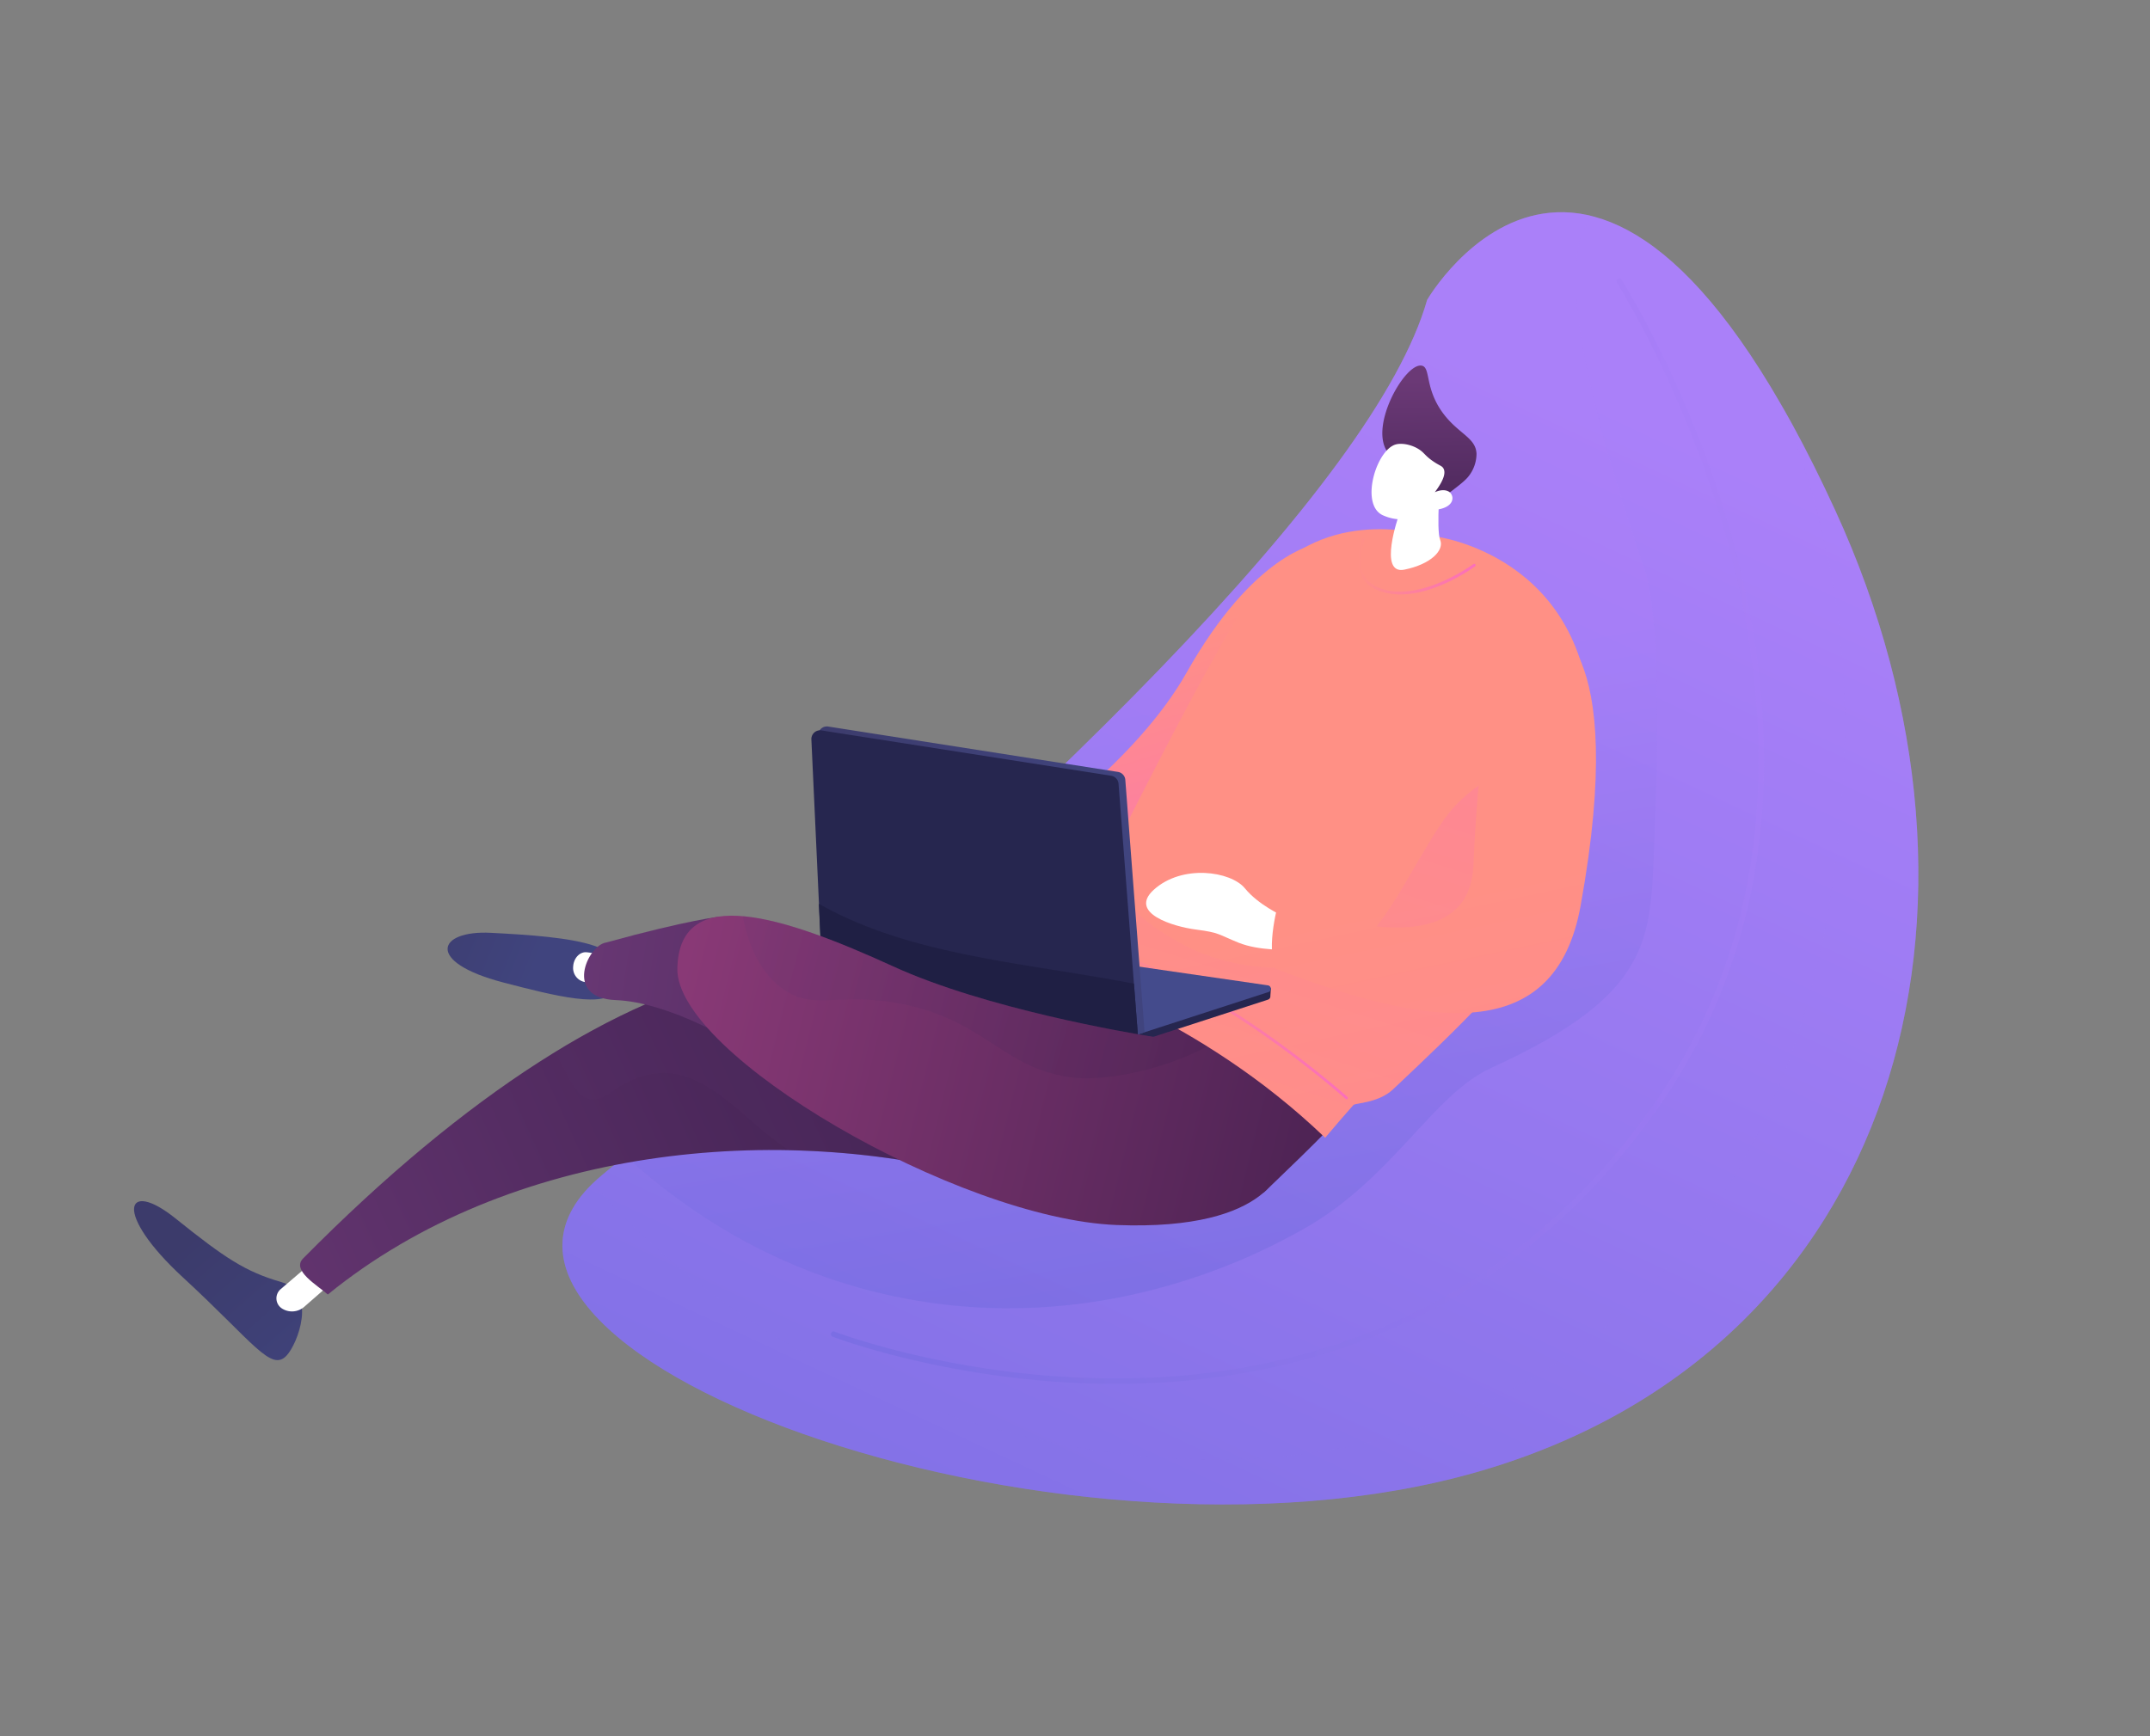 <?xml version="1.0" encoding="UTF-8"?> <svg xmlns="http://www.w3.org/2000/svg" xmlns:xlink="http://www.w3.org/1999/xlink" viewBox="0 0 853 689"><rect x="0" y="0" width="853" height="689" fill="#808080" stroke="none"/> <defs> <style>.cls-1{isolation:isolate;}.cls-2{fill:url(#linear-gradient);}.cls-3,.cls-6{opacity:0.3;}.cls-10,.cls-27,.cls-3,.cls-6{mix-blend-mode:multiply;}.cls-4{fill:url(#linear-gradient-2);}.cls-5{fill:url(#linear-gradient-3);}.cls-6{fill:url(#linear-gradient-4);}.cls-7{fill:url(#linear-gradient-5);}.cls-8{fill:#fff;}.cls-9{fill:url(#linear-gradient-6);}.cls-10{opacity:0.24;}.cls-11{fill:#552d63;}.cls-12{fill:url(#linear-gradient-7);}.cls-13{fill:url(#linear-gradient-8);}.cls-14{fill:url(#linear-gradient-9);}.cls-15{fill:url(#linear-gradient-10);}.cls-16{fill:url(#linear-gradient-11);}.cls-17{fill:url(#linear-gradient-12);}.cls-18{fill:url(#linear-gradient-13);}.cls-19{fill:url(#linear-gradient-14);}.cls-20{fill:#26264f;}.cls-21{fill:#444b8c;}.cls-22{fill:url(#linear-gradient-15);}.cls-23{fill:#1f1f44;}.cls-24{fill:url(#linear-gradient-16);}.cls-25{fill:url(#linear-gradient-17);}.cls-26{fill:url(#linear-gradient-18);}.cls-27{opacity:0.2;}.cls-28{fill:url(#linear-gradient-19);}</style> <linearGradient id="linear-gradient" x1="7185.94" y1="154.42" x2="7594.45" y2="1027.08" gradientTransform="matrix(-1, 0, 0, 1, 7815.53, 0)" gradientUnits="userSpaceOnUse"> <stop offset="0" stop-color="#aa80f9"></stop> <stop offset="1" stop-color="#6165d7"></stop> </linearGradient> <linearGradient id="linear-gradient-2" x1="7373.59" y1="284.31" x2="7335.84" y2="506.28" xlink:href="#linear-gradient"></linearGradient> <linearGradient id="linear-gradient-3" x1="7185.94" y1="154.42" x2="7594.45" y2="1027.09" xlink:href="#linear-gradient"></linearGradient> <linearGradient id="linear-gradient-4" x1="7041.75" y1="329.86" x2="7411.82" y2="329.86" gradientTransform="matrix(-1, 0, 0, 1, 7741.63, 0)" xlink:href="#linear-gradient"></linearGradient> <linearGradient id="linear-gradient-5" x1="3307.71" y1="4054.58" x2="3392.55" y2="4054.58" gradientTransform="matrix(-0.66, -0.75, -0.75, 0.66, 5346.91, 367.34)" gradientUnits="userSpaceOnUse"> <stop offset="0" stop-color="#40447e"></stop> <stop offset="1" stop-color="#3c3b6b"></stop> </linearGradient> <linearGradient id="linear-gradient-6" x1="7129.79" y1="704.41" x2="7549.31" y2="927.24" gradientTransform="matrix(-1, -0.06, -0.06, 1, 7665.59, 95.27)" gradientUnits="userSpaceOnUse"> <stop offset="0" stop-color="#311944"></stop> <stop offset="1" stop-color="#6b3976"></stop> </linearGradient> <linearGradient id="linear-gradient-7" x1="6970.93" y1="804.23" x2="7351.34" y2="733.55" gradientTransform="matrix(-1, -0.06, -0.06, 1, 7665.59, 95.27)" gradientUnits="userSpaceOnUse"> <stop offset="0" stop-color="#311944"></stop> <stop offset="1" stop-color="#893976"></stop> </linearGradient> <linearGradient id="linear-gradient-8" x1="7289.59" y1="254.58" x2="7249.15" y2="389.38" gradientTransform="matrix(-1, 0, 0, 1, 7741.63, 0)" gradientUnits="userSpaceOnUse"> <stop offset="0" stop-color="#ff9085"></stop> <stop offset="1" stop-color="#fb6fbb"></stop> </linearGradient> <linearGradient id="linear-gradient-9" x1="7107.49" y1="695.65" x2="6938.2" y2="1311.05" gradientTransform="matrix(-1, -0.06, -0.06, 1, 7665.59, 95.27)" xlink:href="#linear-gradient-8"></linearGradient> <linearGradient id="linear-gradient-10" x1="7130.23" y1="764.68" x2="7088.65" y2="602.08" gradientTransform="matrix(-1, -0.06, -0.06, 1, 7665.59, 95.27)" xlink:href="#linear-gradient-8"></linearGradient> <linearGradient id="linear-gradient-11" x1="7065.37" y1="684.07" x2="6896.08" y2="1299.47" gradientTransform="matrix(-1, -0.06, -0.06, 1, 7665.59, 95.27)" xlink:href="#linear-gradient-8"></linearGradient> <linearGradient id="linear-gradient-12" x1="538.65" y1="224.77" x2="585.44" y2="224.77" gradientTransform="matrix(1, 0, 0, 1, 0, 0)" xlink:href="#linear-gradient-8"></linearGradient> <linearGradient id="linear-gradient-13" x1="430.5" y1="405.35" x2="534.77" y2="405.35" gradientTransform="matrix(1, 0, 0, 1, 0, 0)" xlink:href="#linear-gradient-8"></linearGradient> <linearGradient id="linear-gradient-14" x1="-3366.76" y1="1023.48" x2="-3402.56" y2="932.56" gradientTransform="translate(4079.73 474.56) rotate(20.59)" xlink:href="#linear-gradient-6"></linearGradient> <linearGradient id="linear-gradient-15" x1="7179.02" y1="698.27" x2="7315.51" y2="698.27" gradientTransform="matrix(-1, -0.06, -0.06, 1, 7665.59, 95.27)" xlink:href="#linear-gradient-5"></linearGradient> <linearGradient id="linear-gradient-16" x1="6044.86" y1="2413.99" x2="6112.65" y2="2413.99" gradientTransform="matrix(-0.93, -0.38, -0.38, 0.93, 6752.24, 434.53)" xlink:href="#linear-gradient-5"></linearGradient> <linearGradient id="linear-gradient-17" x1="7095.8" y1="767.87" x2="7408.54" y2="737.38" xlink:href="#linear-gradient-6"></linearGradient> <linearGradient id="linear-gradient-18" x1="6975.56" y1="829.13" x2="7355.97" y2="758.45" xlink:href="#linear-gradient-7"></linearGradient> <linearGradient id="linear-gradient-19" x1="7111.25" y1="779.55" x2="7341.39" y2="730.36" xlink:href="#linear-gradient-6"></linearGradient> </defs> <title>Artboard 1 copy 6evropeisky-</title> <g class="cls-1"> <g id="Layer_1" data-name="Layer 1"> <path class="cls-2" d="M566.21,119S635-.15,728.12,202.53c72.48,157.82,25.63,333.39-142,381.57S156.5,535,238.71,466.4C413.08,321,545.43,192,566.21,119Z"></path> <g class="cls-3"> <path class="cls-4" d="M652.58,226.13c4.9,14.43,6,55.56,3.94,102.85-1.84,42.19,2,64.24-65.13,94.93-23,10.52-38.92,43.89-74.14,63.75-16,9-76.13,41.57-153.82,28.41C312,507.35,273.74,482.14,248,458.65,417.74,316.38,545.8,190.72,566.21,119c0,0,25.15-43.51,65.59-33.21C622,96.76,618.66,126.21,652.58,226.13Z"></path> </g> <g class="cls-3"> <path class="cls-5" d="M317.7,536.16c79.3,43.79,211.74,70.52,310.42-2.77,91.36-67.86,99.5-181.5,102.55-216.18,5.32-60.61-6.52-113.39-23.59-156,6.86,12,13.89,25.68,21.05,41.29,72.48,157.82,25.63,333.39-142,381.57C421,631.52,164.69,538,235.09,469.65A311.84,311.84,0,0,0,317.7,536.16Z"></path> </g> <path class="cls-6" d="M442.63,549.16c2.35,0,4.71,0,7.09-.08C511,547.71,597,527.37,658.78,438.23,711,362.94,704,278,688.95,219.94c-16.3-62.8-45.31-108.43-45.6-108.89a1.09,1.09,0,1,0-1.83,1.18c.29.45,29.14,45.84,45.34,108.32C701.78,278.11,708.72,362.39,657,437c-61.3,88.39-146.57,108.56-207.31,109.92-65.91,1.47-117.87-18.22-118.38-18.42a1.09,1.09,0,1,0-.78,2C331,530.71,379.73,549.16,442.63,549.16Z"></path> <path class="cls-7" d="M113.74,537.89c4.37-4.71,12.2-25-2.08-29.12s-22.35-9.48-42.12-25.34-24.86-2.24,3.08,23.51S107.52,544.58,113.74,537.89Z"></path> <path class="cls-8" d="M132.45,508.31l-11.76,10.27a7.37,7.37,0,0,1-8.79.68,4.79,4.79,0,0,1-.55-7.69l17.2-14.71Z"></path> <path class="cls-9" d="M484.82,409.4c20.79,18.21-22.6,77.93-91.92,58.57-84-23.46-190.83-12.92-262.84,45.72-4.18-3.72-14.52-9.55-9.79-14.33,65.05-65.78,125.31-103.55,175.22-113.68C370.94,370.35,425.63,357.55,484.82,409.4Z"></path> <g class="cls-10"> <path class="cls-11" d="M241.13,434.41c-12.19,7.09-14.78-7.31-21.07-16.79,27-16.57,52.32-27.26,75.42-31.95,75.45-15.32,130.15-28.13,189.34,23.72,20.79,18.21-22.6,77.93-91.92,58.57a323.2,323.2,0,0,0-79.79-11.46C290.91,442.54,272.74,410.5,241.13,434.41Z"></path> </g> <path class="cls-12" d="M497.09,471.61l4.27,1.63s27.6-26.06,32.52-32.7c6-8.1-61.58-28.76-83.53-55.79-23.06-28.4-4.84,33.72-4.84,33.72Z"></path> <path class="cls-13" d="M522.12,215.94s-24.5,3.36-51.37,51c-20.2,35.82-64.06,65.5-64.06,65.5l-4.5,28.19,36.4,6.39,13-8.57,35.52-75.57Z"></path> <path class="cls-14" d="M569.63,212.9s60.4,7.45,61.7,76.95c1.2,64.14-21.94,89-78.72,142.46-5.71,5.38-15,5.38-15.65,6.15q-5.53,6.24-11.21,13c-50.82-48.77-108.11-65.28-108.11-65.28s53-109.63,76.28-146C517.91,202.78,554.12,209.17,569.63,212.9Z"></path> <g class="cls-3"> <path class="cls-15" d="M469.35,374.8c25.5,13.64,61.63,12.1,74.92-4.78,10-12.71,11.63-17.45,23.81-37.42,9.8-16.06,14.57-18.64,36-32.16a107.89,107.89,0,0,0,26.25-23.56,108.07,108.07,0,0,1,1,13c1.2,64.14-21.94,89-78.72,142.46-5.71,5.38-15,5.38-15.65,6.15q-5.53,6.24-11.21,13c-50.82-48.77-108.11-65.28-108.11-65.28s8.79-17.24,20.44-41.49C446.52,358.88,453,366.05,469.35,374.8Z"></path> </g> <path class="cls-8" d="M511,376.84s-11.45.53-19.58-2.75-7.46-4-16.82-5.21c-9.1-1.15-27-6.55-16.87-15.78,11.29-10.27,30.64-7.39,36.2-.57,5.36,6.57,14.65,10.74,14.65,10.74Z"></path> <path class="cls-16" d="M613.09,247.54s33.54,3.91,14,111.93c-10.15,56-60.33,48.14-120.93,25-4.1-8.58,1.18-26.77,1.18-26.77s75.29,31,77.23-14.24C586.72,292.67,593.52,242.18,613.09,247.54Z"></path> <path class="cls-17" d="M555.58,235.88c14.36,0,28.94-10.63,29.64-11.15a.54.54,0,0,0-.65-.88c-.19.14-19.37,14.12-34.89,10.24-4.3-1.07-7.24-3.18-8.75-6.25-2.87-5.85.38-13.36.41-13.43a.54.54,0,0,0-1-.44c-.14.33-3.48,8-.4,14.35,1.65,3.38,4.84,5.67,9.46,6.83A25.34,25.34,0,0,0,555.58,235.88Z"></path> <path class="cls-18" d="M534.23,436.24a.55.55,0,0,0,.36-.95c-.54-.49-54.61-48.89-103.42-60.82a.54.54,0,0,0-.66.4.55.55,0,0,0,.4.66c48.55,11.87,102.41,60.09,103,60.57A.54.54,0,0,0,534.23,436.24Z"></path> <path class="cls-8" d="M571.56,188.63s-1.87,21.55-.18,25.63-3.65,9.65-14.22,11.79-2.2-21.49-2.2-21.49Z"></path> <path class="cls-19" d="M550.16,178.88c-6.61-10.62,7.44-35,13.9-33.78,3.71.69,1,9.09,8.74,19.25,6.05,7.91,12.72,9.36,13,15.7a14.53,14.53,0,0,1-3.19,9c-1,1.28-2.69,2.75-6.22,5.44-3.13,2.39-2.95,2.33-3.89,3a50.93,50.93,0,0,1-13.38,6.68,35.52,35.52,0,0,0,.2-6.16,31.35,31.35,0,0,0-1.44-7.85C555.76,184.1,552.06,181.93,550.16,178.88Z"></path> <path class="cls-8" d="M567.53,202.36s-8.53,6.73-18.84,2.13c-9.23-4.12-2.74-25.84,5-28.1,2.57-.75,6.84.12,9.78,2.26,1.74,1.26,2.09,2.31,5,4.32,2.65,1.85,3.6,1.83,4.21,2.91.76,1.35.73,3.93-3.43,9.45,2.48-1.16,4.91-1.05,6.17.24a3.44,3.44,0,0,1,.8,1.69C576.59,200.16,573.23,202.43,567.53,202.36Z"></path> <path class="cls-20" d="M503,391.36a1.46,1.46,0,0,1,1.2,1c0,.08-.19,2.82-.19,2.9a1.37,1.37,0,0,1-.95,1.42l-51.36,16.68-96-37.59,45.6,3.49Z"></path> <path class="cls-21" d="M503,391a1.37,1.37,0,0,1,.23,2.67l-51.36,16.68-96-37.59,45.6,3.49Z"></path> <path class="cls-22" d="M454.11,409.59l-7.65-100.12a3.47,3.47,0,0,0-2.92-3.16l-114.94-18a3.47,3.47,0,0,0-4,3.59l4.31,93.32a3.47,3.47,0,0,0,2.83,3.25l119.41,22.11Z"></path> <path class="cls-20" d="M451.66,413.36,443.77,311a3.47,3.47,0,0,0-2.92-3.16l-114.94-18a3.47,3.47,0,0,0-4,3.59l4.31,93.33a3.47,3.47,0,0,0,2.82,3.25Z"></path> <path class="cls-23" d="M451.66,413.36,329,390.05a3.47,3.47,0,0,1-2.82-3.25l-1.3-28.15c36.53,20.74,82.31,23.38,125,31.7Z"></path> <path class="cls-24" d="M244,392.39c1.68-5.82,5.38-12.25-7.84-16.95-9.6-3.41-26.28-4.5-41.43-5.28-21.24-1.09-26.13,11.62,4.92,19.7C219.93,395.16,241.58,400.67,244,392.39Z"></path> <path class="cls-8" d="M227.41,383.48a5.65,5.65,0,0,0,4.58,6.2c6.28.9,5.11-2.34,5.31-5.6s2.74-5.52-4.58-6.2C230,377.63,227.61,380.22,227.41,383.48Z"></path> <path class="cls-25" d="M291.91,364.74l-6.2-1s-12.09,1.13-45.39,10.31c-7.13,1.18-16.85,22,4,22.81s46.32,16.37,46.32,16.37Z"></path> <path class="cls-26" d="M508.81,461.56s-3,27-65.83,24.55S268,418.47,268.73,384.27s42.45-20.54,85.66-.77c36.48,16.69,92.82,26.35,104.37,28.14C473.55,413.93,512.38,448.59,508.81,461.56Z"></path> <g class="cls-27"> <path class="cls-28" d="M426.66,427.72c-29.06-3-35.59-23.82-71.76-29.85-23.44-3.91-31.71,3-43.66-5-9.43-6.32-14.25-17.33-16.56-29.29,16,1.36,37.66,9.81,59.72,19.9,35.43,16.21,89.6,25.79,103.27,28,.4.06,9.57-3.21,9.57-3.21s6.82,3.9,11.71,7C459.88,425.44,437.27,428.8,426.66,427.72Z"></path> </g> </g> </g> </svg> 
